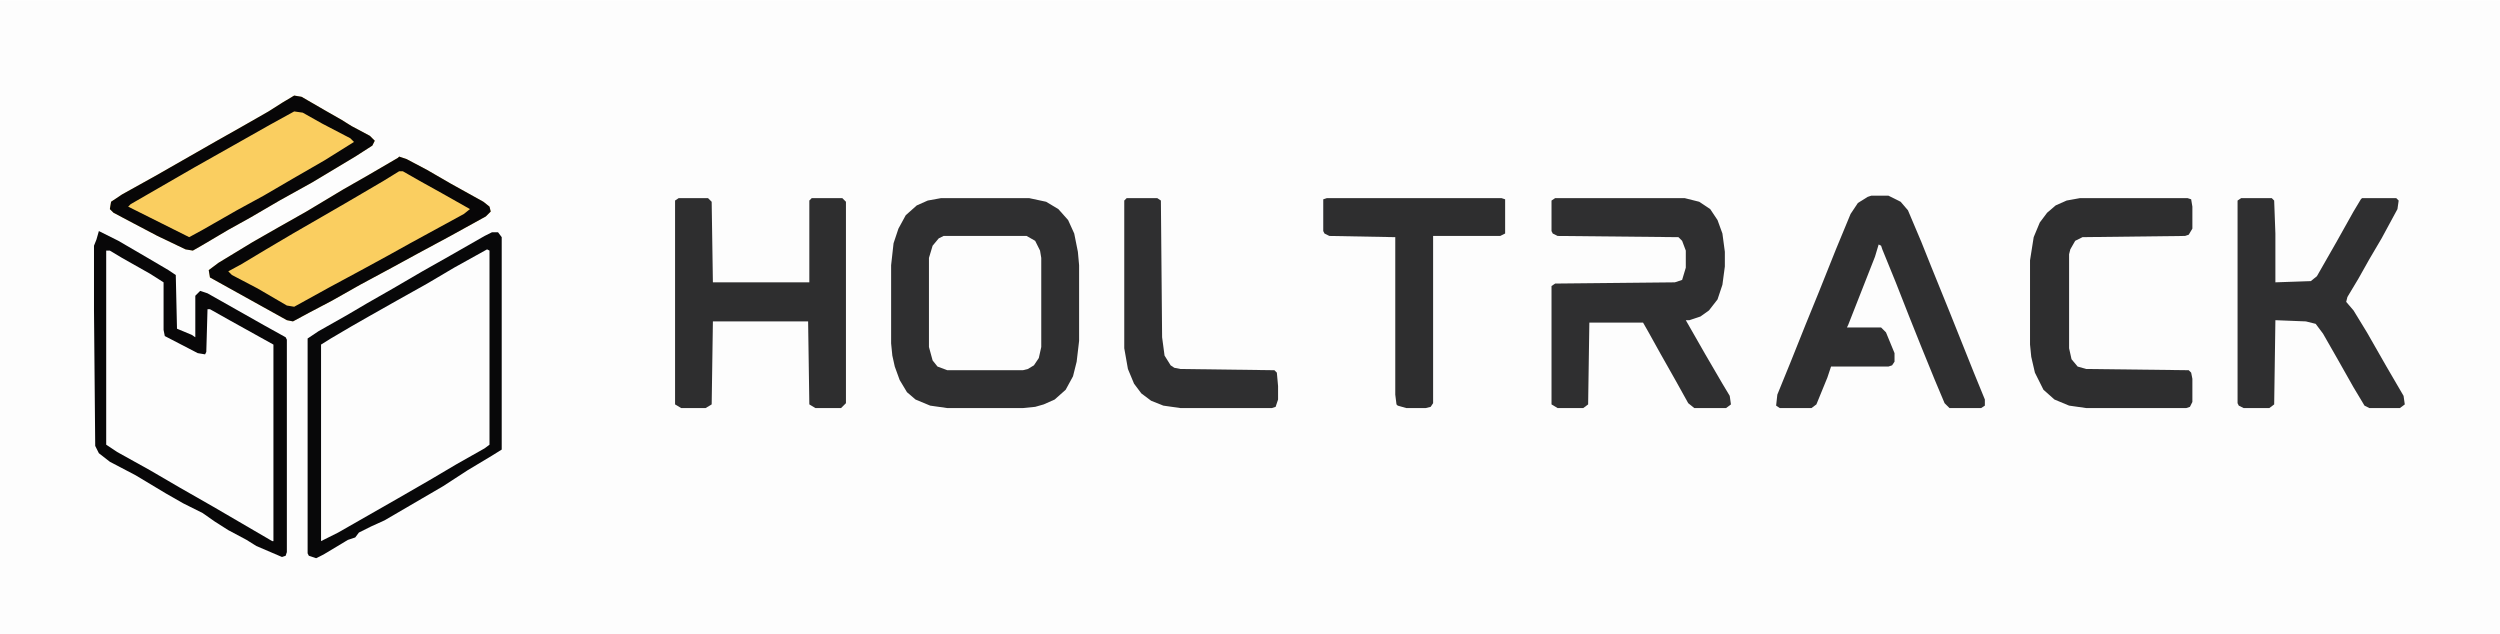 <?xml version="1.0" encoding="UTF-8"?>
<svg version="1.1" viewBox="0 0 2048 519" width="812" height="206" xmlns="http://www.w3.org/2000/svg">
<path transform="translate(0)" d="m0 0h2048v519h-2048z" fill="#FDFDFD"/>
<path transform="translate(771,162)" d="m0 0h72l14 3 10 6 8 9 5 11 3 15 1 11v62l-2 17-3 12-6 11-9 8-9 4-7 2-10 1h-62l-14-2-12-5-7-6-6-10-4-11-2-9-1-10v-64l2-18 4-12 6-11 9-8 9-4z" fill="#2F2F30"/>
<path transform="translate(399,204)" d="m0 0 2 1v159l-8 5-28 16-27 16-49 28-25 14h-1v-161l17-10 15-9 27-15 24-14 18-10 24-14z" fill="#FDFDFD"/>
<path transform="translate(87,205)" d="m0 0 5 1 24 14 14 8 4 3v39l1 5 29 15h4l1-2 1-35 6 2 36 20 12 7v161l-11-6-25-14-22-13-21-12-26-15-28-16-4-3z" fill="#FDFDFD"/>
<path transform="translate(327,128)" d="m0 0 6 2 17 9 19 11 27 15 5 4 1 4-4 4-29 16-26 14-22 12-26 14-23 13-19 10-13 7-5-1-63-35-1-6 8-6 28-17 21-12 23-13 30-18 21-12 24-14z" fill="#FACE60"/>
<path transform="translate(1274,162)" d="m0 0h106l12 3 9 6 6 9 4 11 2 15v12l-2 15-4 12-7 9-7 5-9 3h-3l16 28 14 24 6 10 1 7-4 3h-26l-5-4-10-18-13-23-10-18-4-7h-44l-1 67-4 3h-21l-5-3v-97l3-2 98-1 6-2 3-10v-14l-3-8-3-3-99-1-4-2-1-2v-25z" fill="#2F2F30"/>
<path transform="translate(556,162)" d="m0 0h24l3 3 1 66h79v-67l2-2h25l3 3v165l-4 4h-21l-5-3-1-68h-78l-1 68-5 3h-20l-5-3v-167z" fill="#2E2E2F"/>
<path transform="translate(1533,160)" d="m0 0h14l10 5 6 7 11 26 8 20 15 37 20 50 9 22v5l-3 2h-26l-4-4-8-19-11-27-10-25-11-28-11-27-1-3-2-1-3 10-22 56-1 2h28l4 4 7 17v7l-2 3-3 1h-47l-3 9-9 22-4 3h-26l-3-2 1-9 11-27 12-30 11-27 14-35 12-29 6-9 8-5z" fill="#2F2F30"/>
<path transform="translate(241,78)" d="m0 0 6 1 19 11 14 8 8 5 15 8 4 4-2 4-14 9-35 21-27 15-24 14-18 10-22 13-7 4-6-1-23-11-19-10-17-9-3-3 1-6 9-6 27-15 49-28 23-13 21-12 11-7z" fill="#FACE60"/>
<path transform="translate(1836,162)" d="m0 0h25l2 2 1 27v40l29-1 5-4 16-28 14-25 6-10 1-1h28l2 2-1 7-13 24-10 17-9 16-9 15-1 4 6 7 11 18 16 28 14 24 1 7-4 3h-25l-4-2-9-15-13-23-12-21-6-8-8-2-25-1-1 69-4 3h-21l-4-2-1-2v-166z" fill="#2F2F30"/>
<path transform="translate(1704,162)" d="m0 0h88l3 1 1 6v18l-3 5-3 1-84 1-6 3-4 7-1 4v77l2 9 5 6 7 2 84 1 2 2 1 5v19l-2 4-3 1h-82l-14-2-12-5-9-8-7-14-3-13-1-10v-69l3-19 5-12 6-8 7-6 9-4z" fill="#2E2E2F"/>
<path transform="translate(773,193)" d="m0 0h68l7 4 4 8 1 6v73l-2 9-4 6-5 3-4 1h-62l-8-3-4-5-3-11v-73l3-10 5-6z" fill="#FDFDFD"/>
<path transform="translate(1087,162)" d="m0 0h143l3 1v28l-4 2h-55v137l-2 3-4 1h-16l-7-2-1-1-1-8v-129l-54-1-4-2-1-2v-26z" fill="#2E2E2F"/>
<path transform="translate(923,162)" d="m0 0h25l3 2 1 112 2 15 5 8 3 2 5 1 77 1 2 2 1 11v11l-2 6-3 1h-75l-14-2-10-4-8-6-6-8-5-12-3-17v-121z" fill="#2F2F30"/>
<path transform="translate(81,189)" d="m0 0 16 8 24 14 17 10 6 4 1 44 12 5 3 2v-34l4-4 6 2 46 26 18 10 1 2v174l-1 3-3 1-21-9-8-5-15-8-11-7-10-7-16-8-14-8-25-15-21-11-9-7-3-6-1-111v-53l2-5zm6 16v159l9 6 27 15 24 14 28 16 48 28h1v-161l-36-20-16-9h-2l-1 35-1 2-6-1-27-14-1-5v-39l-11-7-23-13-10-6z" fill="#080708"/>
<path transform="translate(403,190)" d="m0 0h5l3 4v174l-8 5-20 12-20 13-48 28-11 5-10 5-3 4-6 2-20 12-6 3-6-2-1-2v-176l9-6 23-13 17-10 21-12 24-14 23-13 28-16zm-4 14-27 15-22 13-25 14-23 13-14 8-17 10-8 5v161l14-7 49-28 26-15 22-13 23-13 4-3v-159z" fill="#080809"/>
<path transform="translate(327,128)" d="m0 0 6 2 17 9 19 11 27 15 5 4 1 4-4 4-29 16-26 14-22 12-26 14-23 13-19 10-13 7-5-1-63-35-1-6 8-6 28-17 21-12 23-13 30-18 21-12 24-14zm0 12-13 8-29 17-19 11-26 15-22 13-20 12-11 6 3 3 21 11 24 14 6 1 29-16 26-14 22-12 18-10 44-24 5-4-23-13-18-10-14-8z" fill="#070607"/>
<path transform="translate(241,78)" d="m0 0 6 1 19 11 14 8 8 5 15 8 4 4-2 4-14 9-35 21-27 15-24 14-18 10-22 13-7 4-6-1-23-11-19-10-17-9-3-3 1-6 9-6 27-15 49-28 23-13 21-12 11-7zm0 13-20 11-23 13-39 22-52 30-2 2 50 25 11-6 28-16 22-12 24-14 26-15 24-15-3-3-23-12-16-9z" fill="#070607"/>
</svg>
